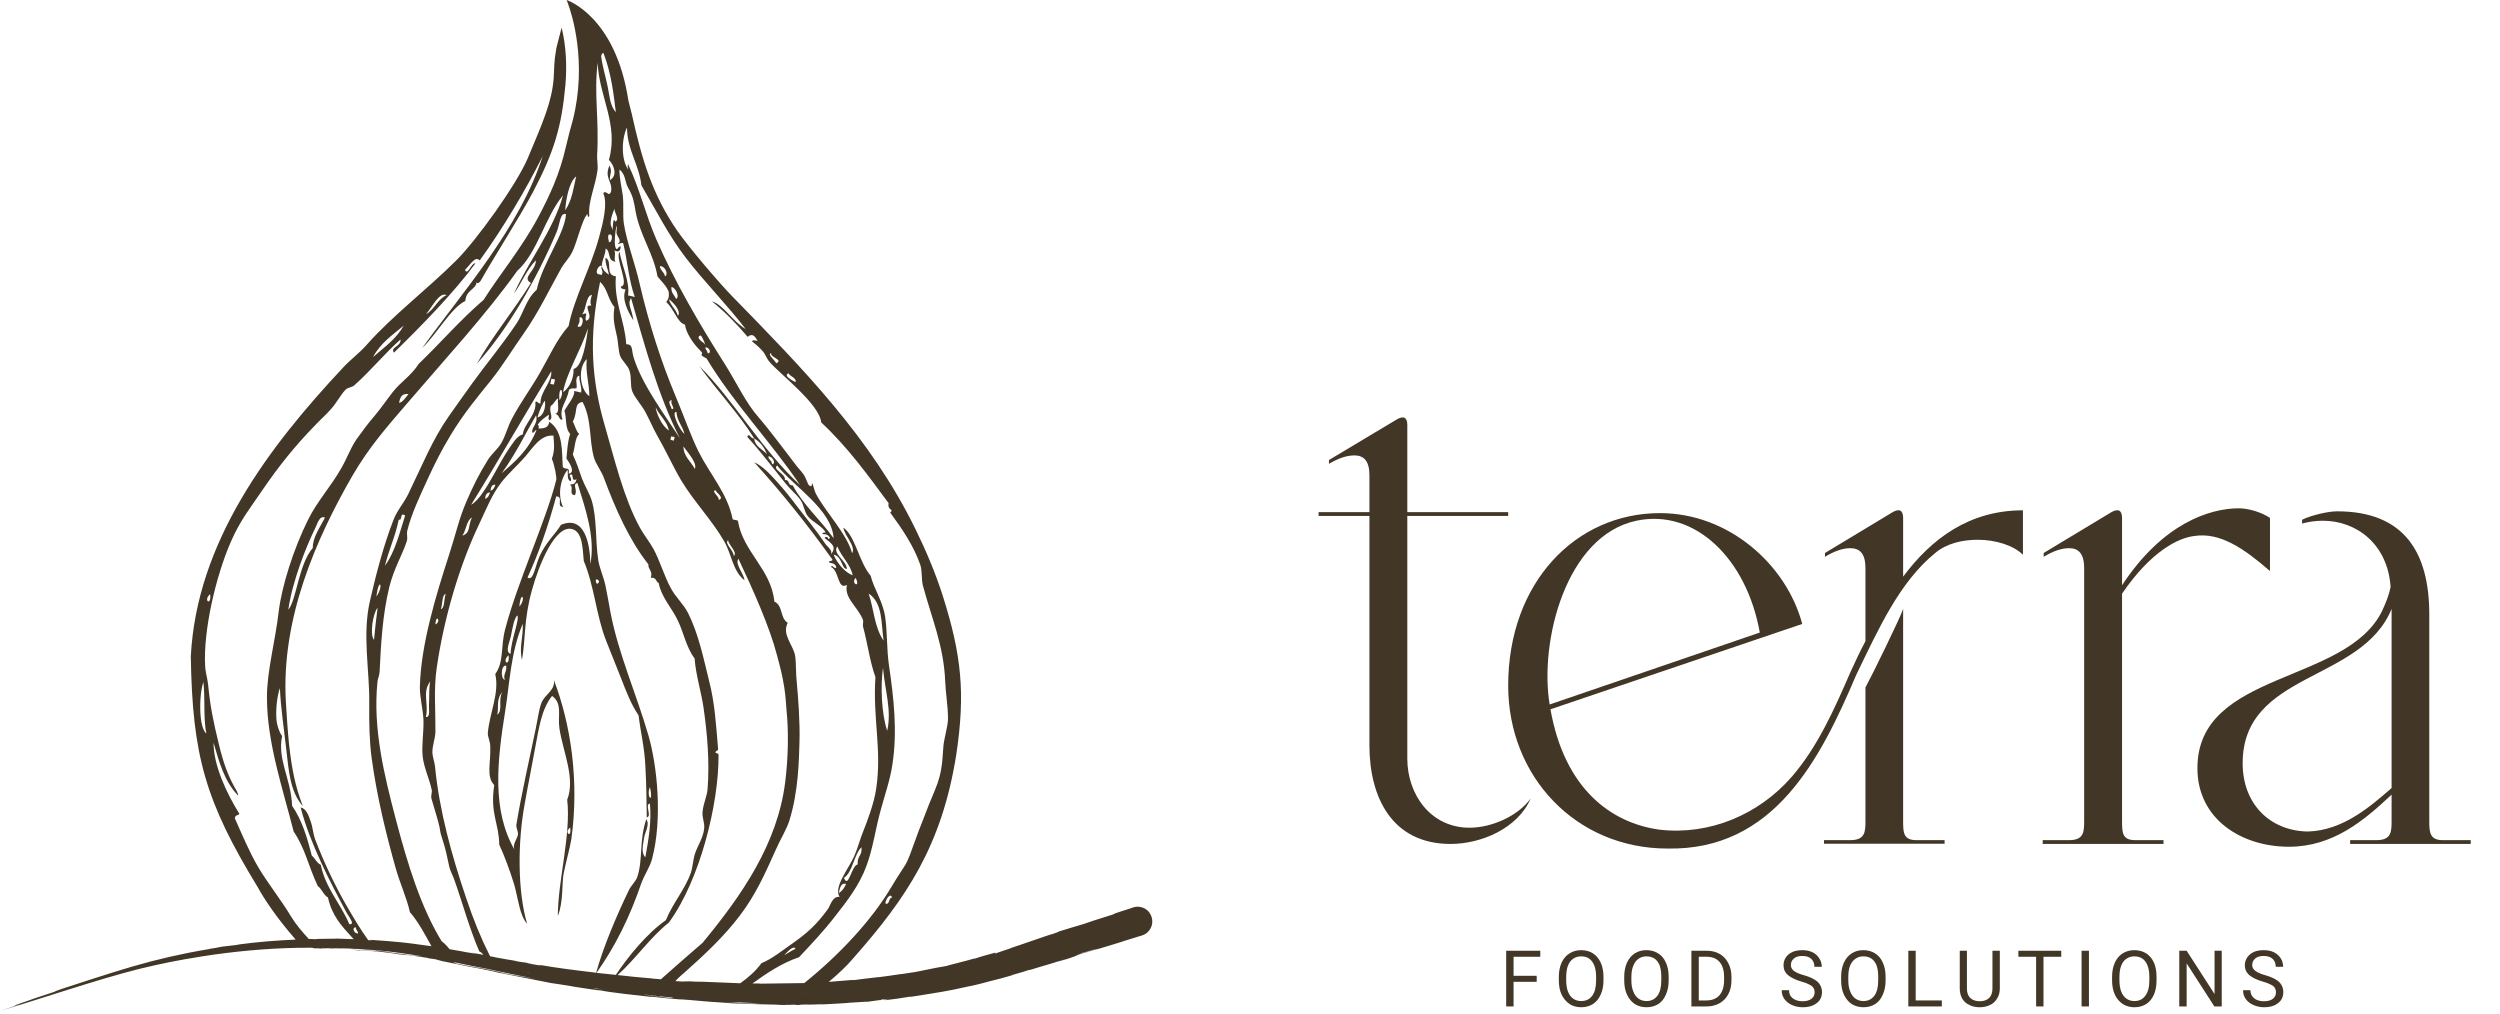 <svg xmlns="http://www.w3.org/2000/svg" width="143" height="58" viewBox="0 0 143 58" fill="none"><path d="M75.423 29.293H78.331V27.184C78.331 26.37 78.012 26.049 77.476 26.049C77.042 26.049 76.556 26.21 76.016 26.531V26.313L79.905 23.986C80.281 23.768 80.498 23.872 80.498 24.307V29.293H86.268V29.511H80.498V43.391C80.498 45.454 81.843 47.345 84.056 47.345C85.299 47.345 86.804 46.703 87.557 45.672C86.804 47.403 84.706 48.274 82.972 48.274C79.631 48.274 78.331 45.615 78.331 42.635V29.511H75.423V29.293Z" fill="#423727"></path><path fill-rule="evenodd" clip-rule="evenodd" d="M108.859 32.984C110.479 30.817 112.634 29.19 115.713 29.19V31.734C115.177 31.196 114.151 30.875 113.124 30.875C112.258 30.875 111.345 31.081 110.695 31.631C108.643 33.305 107.457 35.964 106.168 38.623C104.115 43.448 101.47 48.652 95.38 48.537C90.145 48.537 86.268 44.423 86.268 39.219C86.268 33.305 90.145 29.35 94.947 29.35C98.881 29.35 102.177 32.285 103.089 35.689L88.686 40.572C89.495 45.122 92.141 47.082 94.947 47.46C97.809 47.781 100.614 46.589 102.496 44.423C103.956 42.738 104.925 40.571 105.837 38.462C106.111 37.867 106.385 37.27 106.704 36.674V32.491C106.704 31.677 106.385 31.356 105.837 31.356C105.412 31.356 104.929 31.52 104.389 31.849V31.631L108.266 29.293C108.643 29.075 108.859 29.19 108.859 29.625V32.984ZM88.64 40.296L100.66 36.182C99.907 31.952 96.942 29.075 93.601 29.786C89.552 30.645 88.047 36.72 88.64 40.296ZM104.332 48.056H105.837C106.704 48.056 106.704 47.563 106.704 46.91V39.322C107.035 38.726 108.757 35.207 108.859 34.829V46.91C108.859 47.62 108.859 48.056 109.623 48.056H111.231V48.262H104.332V48.056Z" fill="#423727"></path><path fill-rule="evenodd" clip-rule="evenodd" d="M121.381 33.477C123.696 29.946 126.387 29.075 128.064 29.075C128.6 29.075 129.352 29.293 129.843 29.625V32.663C128.337 31.356 126.98 30.439 125.532 30.657C124.608 30.76 123.046 31.517 121.381 33.958V46.91C121.381 47.62 121.381 48.056 122.134 48.056H123.753V48.274H116.842V48.056H118.359C119.214 48.056 119.214 47.563 119.214 46.91V32.491C119.214 31.677 118.895 31.356 118.359 31.356C117.926 31.356 117.439 31.52 116.899 31.849V31.631L120.777 29.293C121.164 29.075 121.381 29.19 121.381 29.625V33.477ZM134.427 48.056H135.933C136.799 48.056 136.799 47.563 136.799 46.921V45.454C135.237 46.921 133.458 48.434 130.926 48.434C128.223 48.434 125.692 46.864 125.692 43.941C125.692 38.348 134.211 39.162 136.263 34.932C136.48 34.451 136.64 34.073 136.742 33.58C136.583 31.138 134.804 29.786 132.865 29.786C132.489 29.786 132.055 29.843 131.679 29.946V29.729C132.215 29.465 133.184 29.247 133.675 29.247C137.506 29.247 138.955 31.574 138.955 35.15V46.921C138.955 47.563 138.955 48.056 139.719 48.056H141.327V48.274H134.427V48.056ZM136.799 34.829C135.077 39.058 128.28 38.405 128.28 43.666C128.28 45.935 129.786 47.517 131.998 47.563C134.051 47.517 135.67 46.05 136.799 45.076V34.829Z" fill="#423727"></path><path d="M86.576 54.727V55.816H87.899V56.16H86.576V57.569H86.154V54.383H86.576H88.104V54.727H86.576Z" fill="#423727"></path><path fill-rule="evenodd" clip-rule="evenodd" d="M91.559 56.893C91.453 57.13 91.305 57.309 91.115 57.432C90.925 57.554 90.7 57.615 90.442 57.615C90.191 57.615 89.97 57.554 89.78 57.432C89.59 57.302 89.438 57.122 89.324 56.893C89.218 56.664 89.165 56.392 89.165 56.079V55.873C89.165 55.567 89.218 55.296 89.324 55.059C89.431 54.83 89.583 54.654 89.78 54.532C89.97 54.41 90.191 54.349 90.442 54.349C90.7 54.349 90.925 54.41 91.115 54.532C91.305 54.654 91.453 54.83 91.559 55.059C91.666 55.288 91.719 55.56 91.719 55.873V56.079C91.719 56.392 91.666 56.664 91.559 56.893ZM91.195 55.231C91.126 55.055 91.027 54.922 90.898 54.83C90.776 54.746 90.624 54.704 90.442 54.704C90.267 54.704 90.115 54.75 89.986 54.841C89.856 54.925 89.758 55.055 89.689 55.231C89.621 55.407 89.587 55.621 89.587 55.873V56.079C89.587 56.331 89.621 56.545 89.689 56.721C89.758 56.897 89.856 57.031 89.986 57.122C90.115 57.214 90.267 57.26 90.442 57.26C90.716 57.26 90.928 57.157 91.08 56.95C91.225 56.752 91.297 56.461 91.297 56.079V55.873C91.297 55.621 91.263 55.407 91.195 55.231Z" fill="#423727"></path><path fill-rule="evenodd" clip-rule="evenodd" d="M95.288 56.893C95.189 57.13 95.045 57.309 94.855 57.432C94.657 57.554 94.433 57.615 94.182 57.615C93.931 57.615 93.707 57.554 93.509 57.432C93.319 57.302 93.171 57.122 93.064 56.893C92.958 56.664 92.905 56.392 92.905 56.079V55.873C92.905 55.567 92.958 55.296 93.064 55.059C93.171 54.83 93.319 54.654 93.509 54.532C93.699 54.41 93.92 54.349 94.171 54.349C94.429 54.349 94.653 54.41 94.844 54.532C95.041 54.654 95.189 54.83 95.288 55.059C95.395 55.288 95.448 55.56 95.448 55.873V56.079C95.448 56.392 95.395 56.664 95.288 56.893ZM94.935 55.231C94.866 55.055 94.767 54.922 94.638 54.83C94.509 54.746 94.353 54.704 94.171 54.704C94.003 54.704 93.855 54.75 93.726 54.841C93.597 54.925 93.498 55.055 93.429 55.231C93.353 55.407 93.315 55.621 93.315 55.873V56.079C93.315 56.331 93.353 56.545 93.429 56.721C93.498 56.897 93.597 57.031 93.726 57.122C93.855 57.214 94.007 57.26 94.182 57.26C94.448 57.26 94.657 57.157 94.809 56.95C94.954 56.752 95.026 56.461 95.026 56.079V55.873C95.026 55.621 94.996 55.407 94.935 55.231Z" fill="#423727"></path><path fill-rule="evenodd" clip-rule="evenodd" d="M98.367 54.566C98.58 54.688 98.744 54.864 98.858 55.093C98.979 55.315 99.04 55.579 99.04 55.884V56.079C99.04 56.377 98.979 56.641 98.858 56.87C98.744 57.092 98.576 57.264 98.356 57.386C98.143 57.508 97.892 57.569 97.603 57.569H96.748V54.383H97.638C97.911 54.383 98.154 54.444 98.367 54.566ZM98.618 55.873C98.618 55.636 98.58 55.43 98.504 55.254C98.428 55.086 98.318 54.956 98.174 54.864C98.022 54.773 97.843 54.727 97.638 54.727H97.17V57.225H97.603C97.824 57.225 98.01 57.18 98.162 57.088C98.314 56.996 98.428 56.862 98.504 56.687C98.58 56.511 98.618 56.309 98.618 56.079V55.873Z" fill="#423727"></path><path d="M102.279 55.781C102.104 55.636 102.017 55.445 102.017 55.208C102.017 55.048 102.062 54.899 102.154 54.761C102.237 54.631 102.363 54.528 102.53 54.452C102.69 54.383 102.876 54.349 103.089 54.349C103.317 54.349 103.518 54.391 103.693 54.475C103.86 54.566 103.986 54.685 104.069 54.83C104.161 54.975 104.206 55.132 104.206 55.3H103.784C103.784 55.117 103.727 54.968 103.613 54.853C103.492 54.738 103.317 54.681 103.089 54.681C102.876 54.681 102.716 54.731 102.61 54.83C102.496 54.922 102.439 55.044 102.439 55.197C102.439 55.288 102.465 55.369 102.518 55.437C102.564 55.506 102.64 55.567 102.747 55.621C102.861 55.682 103.005 55.735 103.18 55.781C103.423 55.85 103.621 55.93 103.773 56.022C103.925 56.106 104.035 56.209 104.104 56.331C104.18 56.454 104.218 56.595 104.218 56.755C104.218 56.931 104.172 57.084 104.081 57.214C103.99 57.336 103.86 57.436 103.693 57.512C103.526 57.581 103.332 57.615 103.111 57.615C102.906 57.615 102.712 57.577 102.53 57.501C102.347 57.424 102.199 57.313 102.085 57.168C101.971 57.023 101.914 56.847 101.914 56.641H102.336C102.336 56.786 102.37 56.904 102.439 56.996C102.515 57.088 102.61 57.157 102.724 57.203C102.838 57.248 102.967 57.271 103.111 57.271C103.324 57.271 103.492 57.225 103.613 57.134C103.735 57.042 103.796 56.92 103.796 56.767C103.796 56.66 103.773 56.572 103.727 56.503C103.682 56.435 103.606 56.373 103.499 56.32C103.393 56.259 103.241 56.202 103.043 56.148C102.709 56.049 102.454 55.926 102.279 55.781Z" fill="#423727"></path><path fill-rule="evenodd" clip-rule="evenodd" d="M107.696 56.893C107.597 57.13 107.453 57.309 107.263 57.432C107.065 57.554 106.841 57.615 106.59 57.615C106.339 57.615 106.115 57.554 105.917 57.432C105.727 57.302 105.579 57.122 105.472 56.893C105.366 56.664 105.312 56.392 105.312 56.079V55.873C105.312 55.567 105.366 55.296 105.472 55.059C105.579 54.83 105.727 54.654 105.917 54.532C106.107 54.41 106.327 54.349 106.578 54.349C106.837 54.349 107.061 54.41 107.251 54.532C107.449 54.654 107.597 54.83 107.696 55.059C107.802 55.288 107.856 55.56 107.856 55.873V56.079C107.856 56.392 107.802 56.664 107.696 56.893ZM107.342 55.231C107.274 55.055 107.175 54.922 107.046 54.83C106.917 54.746 106.761 54.704 106.578 54.704C106.411 54.704 106.263 54.75 106.134 54.841C106.004 54.925 105.902 55.055 105.826 55.231C105.757 55.407 105.723 55.621 105.723 55.873V56.079C105.723 56.331 105.761 56.545 105.837 56.721C105.906 56.897 106.004 57.031 106.134 57.122C106.263 57.214 106.415 57.26 106.59 57.26C106.856 57.26 107.065 57.157 107.217 56.95C107.361 56.752 107.434 56.461 107.434 56.079V55.873C107.434 55.621 107.403 55.407 107.342 55.231Z" fill="#423727"></path><path d="M111.072 57.225V57.569H109.486H109.156V54.383H109.578V57.225H111.072Z" fill="#423727"></path><path d="M114.39 56.538C114.39 56.767 114.337 56.962 114.23 57.122C114.131 57.29 113.995 57.413 113.82 57.489C113.645 57.573 113.451 57.615 113.238 57.615C113.018 57.615 112.824 57.573 112.656 57.489C112.482 57.413 112.345 57.294 112.246 57.134C112.147 56.966 112.098 56.767 112.098 56.538V54.383H112.508V56.538C112.508 56.782 112.573 56.966 112.702 57.088C112.839 57.21 113.018 57.271 113.238 57.271C113.466 57.271 113.645 57.21 113.774 57.088C113.903 56.966 113.968 56.782 113.968 56.538V54.383H114.39V56.538Z" fill="#423727"></path><path d="M117.903 54.727H116.888V57.569H116.466V54.727H115.451V54.383H116.888H117.903V54.727Z" fill="#423727"></path><path d="M119.066 57.569V54.383H119.488V57.569H119.066Z" fill="#423727"></path><path fill-rule="evenodd" clip-rule="evenodd" d="M123.205 56.893C123.099 57.13 122.951 57.309 122.761 57.432C122.571 57.554 122.346 57.615 122.088 57.615C121.837 57.615 121.616 57.554 121.426 57.432C121.229 57.302 121.077 57.122 120.97 56.893C120.864 56.664 120.811 56.392 120.811 56.079V55.873C120.811 55.567 120.864 55.296 120.97 55.059C121.077 54.83 121.225 54.654 121.415 54.532C121.613 54.41 121.837 54.349 122.088 54.349C122.339 54.349 122.563 54.41 122.761 54.532C122.951 54.654 123.099 54.83 123.205 55.059C123.304 55.288 123.354 55.56 123.354 55.873V56.079C123.354 56.392 123.304 56.664 123.205 56.893ZM122.84 55.231C122.772 55.055 122.673 54.922 122.544 54.83C122.415 54.746 122.263 54.704 122.088 54.704C121.913 54.704 121.761 54.75 121.632 54.841C121.502 54.925 121.404 55.055 121.335 55.231C121.267 55.407 121.232 55.621 121.232 55.873V56.079C121.232 56.331 121.267 56.545 121.335 56.721C121.404 56.897 121.502 57.031 121.632 57.122C121.761 57.214 121.913 57.26 122.088 57.26C122.361 57.26 122.571 57.157 122.715 56.95C122.867 56.752 122.943 56.461 122.943 56.079V55.873C122.943 55.621 122.909 55.407 122.84 55.231Z" fill="#423727"></path><path d="M126.661 57.569L125.076 55.105V57.569H124.654V54.383H125.076L126.672 56.859V54.383H127.083V57.569H126.661Z" fill="#423727"></path><path d="M128.668 55.781C128.493 55.636 128.405 55.445 128.405 55.208C128.405 55.048 128.451 54.899 128.542 54.761C128.633 54.631 128.759 54.528 128.919 54.452C129.078 54.383 129.264 54.349 129.477 54.349C129.713 54.349 129.914 54.391 130.082 54.475C130.249 54.566 130.378 54.685 130.469 54.83C130.553 54.975 130.595 55.132 130.595 55.3H130.173C130.173 55.117 130.116 54.968 130.002 54.853C129.88 54.738 129.705 54.681 129.477 54.681C129.264 54.681 129.105 54.731 128.998 54.83C128.884 54.922 128.827 55.044 128.827 55.197C128.827 55.288 128.854 55.369 128.907 55.437C128.96 55.506 129.04 55.567 129.147 55.621C129.253 55.682 129.394 55.735 129.569 55.781C129.812 55.85 130.01 55.93 130.162 56.022C130.314 56.106 130.424 56.209 130.492 56.331C130.568 56.454 130.606 56.595 130.606 56.755C130.606 56.931 130.561 57.084 130.469 57.214C130.378 57.336 130.249 57.436 130.082 57.512C129.914 57.581 129.721 57.615 129.5 57.615C129.302 57.615 129.112 57.577 128.93 57.501C128.74 57.424 128.588 57.313 128.474 57.168C128.36 57.023 128.303 56.847 128.303 56.641H128.725C128.725 56.786 128.763 56.904 128.839 56.996C128.907 57.088 128.998 57.157 129.112 57.203C129.226 57.248 129.356 57.271 129.5 57.271C129.721 57.271 129.888 57.225 130.002 57.134C130.124 57.042 130.184 56.92 130.184 56.767C130.184 56.66 130.162 56.572 130.116 56.503C130.078 56.435 130.002 56.373 129.888 56.32C129.781 56.259 129.629 56.202 129.432 56.148C129.097 56.049 128.843 55.926 128.668 55.781Z" fill="#423727"></path><path fill-rule="evenodd" clip-rule="evenodd" d="M65.881 52.484C65.835 52.312 65.721 52.094 65.459 51.956C65.174 51.819 64.946 51.865 64.832 51.899C64.706 51.945 64.638 51.968 64.569 51.991C64.444 52.025 64.318 52.071 63.714 52.266L63.782 52.254C63.691 52.323 62.711 52.587 62.026 52.839L62.277 52.759C61.912 52.885 61.182 53.08 60.795 53.217C60.715 53.24 60.92 53.171 61.045 53.126C60.019 53.458 60.92 53.183 60.179 53.435C60.042 53.481 60.338 53.366 59.837 53.538C59.574 53.618 58.411 54.042 57.715 54.26C57.864 54.214 58.023 54.169 57.681 54.283C57.476 54.352 57.191 54.444 56.906 54.547L56.94 54.489C56.518 54.604 56.085 54.719 55.8 54.822C55.731 54.833 55.708 54.833 55.708 54.833C55.298 54.959 54.363 55.177 54.123 55.257C53.929 55.28 53.279 55.406 52.686 55.532C52.39 55.601 52.093 55.636 51.877 55.67C51.671 55.704 51.535 55.727 51.535 55.716C51.101 55.785 50.668 55.842 50.234 55.899L50.269 55.888C49.47 55.98 49.185 56.014 48.855 56.06C48.672 56.071 48.809 56.06 48.82 56.048C48.102 56.106 47.771 56.129 47.406 56.163C47.954 55.704 48.433 55.257 48.809 54.81C51.865 51.349 53.861 48.38 54.694 43.2C55.23 39.646 55.001 37.469 53.918 34.053C53.519 32.804 52.971 31.497 52.367 30.271C49.801 25.021 45.912 21.078 41.921 16.986C41.18 16.241 39.378 14.121 38.751 13.216C37.325 11.152 36.721 9.158 36.139 6.522L35.945 5.754C35.204 0.894 32.41 0 32.41 0L32.467 0.149C32.718 0.802 33.596 3.565 32.764 6.877C32.65 7.267 32.524 7.737 32.376 8.367C32.022 9.949 31.441 11.187 30.791 12.413C29.844 14.19 28.567 15.714 27.666 17.147C26.286 18.339 25.18 19.634 23.96 20.803C23.492 21.525 22.922 21.835 22.454 22.442C22.101 22.889 21.816 23.325 21.428 23.783C21.063 24.207 20.721 24.666 20.402 25.113C20.037 25.64 19.866 26.19 19.512 26.798C18.942 27.806 18.144 28.677 17.631 29.709C16.787 31.405 16.125 33.503 15.943 34.97C15.749 36.678 15.258 38.408 15.27 39.922C15.27 42.455 16.171 45.102 16.798 47.566C17.459 48.529 17.631 49.526 18.178 50.684C18.429 50.867 18.486 51.177 18.759 51.337C18.988 52.38 19.524 52.954 20.231 53.721C19.889 53.71 19.512 53.699 19.273 53.687C19.307 53.699 17.539 53.699 18.178 53.721C17.665 53.733 18.144 53.71 17.756 53.71C17.733 53.71 17.699 53.71 17.665 53.71C17.277 53.297 16.924 52.873 16.65 52.426C16.057 51.441 15.327 50.535 14.78 49.618C14.255 48.724 13.844 47.727 13.434 46.81C13.445 46.615 13.605 46.65 13.696 46.558C12.978 45.4 12.214 43.807 12.214 42.477C12.533 43.578 12.829 44.69 13.616 45.503C13.639 45.4 13.571 45.366 13.559 45.274C13.046 44.426 12.773 43.624 12.51 42.535C12.202 41.263 12.031 40.449 11.906 39.176C11.871 38.821 11.746 38.443 11.735 38.088C11.621 36.082 12.339 32.976 13.194 31.016C13.73 29.766 14.358 28.998 14.985 28.07C15.92 26.695 16.878 25.503 17.984 24.368C18.292 24.035 18.623 23.749 18.908 23.428C19.25 23.061 19.478 22.58 19.786 22.27C19.877 22.179 20.151 22.144 20.253 22.052C21.257 21.159 21.998 20.219 22.911 19.416C22.945 19.84 22.295 19.852 22.534 20.173C24.131 18.614 25.967 16.734 27.198 15.061C26.948 15.026 26.765 15.794 26.594 15.439C26.913 15.13 27.187 14.614 27.438 14.9C28.749 13.089 30.072 10.877 31.042 8.929C29.73 13.032 26.469 16.688 24.154 19.898C24.997 19.107 25.796 17.605 26.617 17.216C26.663 16.562 27.233 16.574 27.267 16.115C27.267 16.276 27.427 16.173 27.495 16.058C28.316 14.602 29.719 12.436 30.483 10.992C31.715 8.654 32.125 7.221 32.342 4.86C32.433 3.782 32.387 2.636 32.125 1.582L31.886 2.499C31.863 2.598 31.84 2.694 31.817 2.785C31.669 3.668 31.715 3.828 31.669 4.482C31.566 5.834 31.053 6.992 30.186 9.055C29.536 10.579 27.233 13.777 26.081 14.912C24.484 16.505 22.432 18.075 20.983 19.714C20.573 20.184 20.082 20.54 19.66 20.987C15.361 25.571 11.256 30.993 10.914 37.537C11.005 43.234 11.746 45.836 14.745 50.753C15.088 51.383 15.817 52.495 16.912 53.744C15.897 53.79 14.757 53.87 13.594 54.031C13.571 54.031 13.822 54.008 13.502 54.054L12.715 54.146C12.43 54.191 12.453 54.214 11.917 54.283C11.997 54.272 12.111 54.26 11.917 54.295C10.457 54.535 8.998 54.868 7.549 55.292C6.101 55.716 4.676 56.197 3.25 56.656C3.638 56.53 3.387 56.621 3.09 56.724C3.284 56.656 3.09 56.736 3.136 56.724L1.95 57.114C1.733 57.206 0.684 57.55 0.559 57.607L0.935 57.469C0.661 57.573 0.901 57.515 1.163 57.435C0.764 57.573 0.365 57.71 0 57.825C2.361 57.126 5.565 56.025 7.937 55.429C9.1 55.143 10.286 54.902 11.484 54.719C11.495 54.707 11.495 54.707 11.495 54.719C11.526 54.711 11.541 54.707 11.541 54.707C13.366 54.421 15.213 54.249 17.06 54.214H17.083C17.254 54.214 17.402 54.214 17.425 54.214C17.593 54.207 17.76 54.207 17.927 54.214C17.756 54.226 18.018 54.249 18.36 54.272C18.372 54.272 18.372 54.26 18.874 54.26C18.691 54.249 17.767 54.237 18.189 54.226C18.851 54.226 18.725 54.237 19.045 54.26C18.839 54.237 19.444 54.249 19.672 54.249C19.854 54.249 20.037 54.26 20.219 54.272C20.413 54.272 20.607 54.295 20.812 54.306L20.858 54.318H20.926C21.2 54.329 21.462 54.34 21.725 54.375C21.763 54.375 21.804 54.379 21.85 54.386C22.466 54.444 23.082 54.535 23.698 54.627C23.705 54.627 23.716 54.631 23.732 54.639L23.857 54.65C23.956 54.673 24.055 54.692 24.154 54.707C24.256 54.73 23.447 54.604 23.869 54.684C23.367 54.616 22.819 54.547 22.135 54.455L22.01 54.421C22.021 54.432 22.375 54.478 22.591 54.501C22.261 54.455 21.576 54.363 21.268 54.363L21.759 54.421C21.268 54.375 20.653 54.352 20.037 54.318C20.379 54.352 20.139 54.329 20.607 54.375C20.276 54.318 21.747 54.444 21.69 54.432C22.078 54.489 22.409 54.512 22.933 54.604C22.922 54.593 22.728 54.558 23.241 54.639C23.276 54.639 23.321 54.639 23.355 54.65C23.378 54.65 23.378 54.65 23.39 54.65H23.367C23.39 54.65 23.39 54.65 23.355 54.65C23.241 54.627 23.15 54.615 23.093 54.604C23.355 54.615 24.165 54.753 24.439 54.788C24.747 54.845 24.313 54.776 24.473 54.81L24.895 54.868C24.929 54.891 25.693 55.04 24.975 54.914L25.613 55.04C26.012 55.12 26.503 55.223 26.834 55.292C27.13 55.349 27.598 55.429 27.335 55.383L28.339 55.59L28.35 55.601C29.342 55.808 30.392 56.002 31.532 56.232C31.874 56.278 32.216 56.335 32.775 56.426L32.889 56.449C33.322 56.507 34.189 56.656 34.372 56.656C34.839 56.759 36.481 56.942 37.245 57.023L37.28 57.011C37.804 57.068 38.306 57.126 38.967 57.172L38.922 57.16C39.492 57.194 40.382 57.298 41.271 57.343C41.248 57.343 41.18 57.343 41.1 57.332C42.092 57.424 43.164 57.435 44.054 57.458C44.293 57.458 44.475 57.469 44.647 57.481C44.624 57.473 44.601 57.469 44.578 57.469C44.612 57.481 44.647 57.481 44.681 57.481C44.787 57.481 44.901 57.485 45.023 57.492C44.909 57.481 44.818 57.481 44.738 57.481C44.92 57.481 45.205 57.481 45.479 57.469L45.605 57.492C45.627 57.492 45.639 57.481 45.661 57.481C45.935 57.492 45.89 57.481 45.741 57.469C45.878 57.469 46.004 57.458 46.106 57.458C46.323 57.481 46.836 57.435 47.133 57.447C47.315 57.435 48.376 57.389 48.627 57.355C48.934 57.332 49.242 57.321 49.516 57.298H49.642L50.314 57.206C50.725 57.183 50.896 57.172 50.497 57.229C51.466 57.103 51.284 57.137 52.116 57L52.071 57.023C52.367 56.977 52.8 56.908 53.017 56.873C53.348 56.816 54.18 56.702 55.115 56.484C55.583 56.392 56.085 56.278 56.564 56.14C57.043 56.025 57.522 55.899 57.932 55.773C57.602 55.842 58.696 55.555 58.753 55.51C58.856 55.487 59.084 55.429 58.822 55.51C59.654 55.246 60.088 55.143 60.658 54.948C60.76 54.925 60.487 55.005 60.566 54.994C60.635 54.971 60.829 54.902 60.92 54.879C61.011 54.856 60.806 54.925 60.669 54.971C61.524 54.707 61.604 54.65 61.661 54.616C62.095 54.489 62.311 54.421 62.631 54.318C62.779 54.272 63.03 54.203 62.505 54.375C62.653 54.329 63.11 54.191 63.532 54.065C63.953 53.939 64.353 53.813 64.364 53.802C64.455 53.779 64.775 53.676 64.854 53.653C65.185 53.538 65.39 53.515 65.55 53.401C65.675 53.309 65.812 53.171 65.881 52.931C65.915 52.805 65.926 52.656 65.881 52.484ZM23.013 53.905C22.432 53.848 21.861 53.802 21.154 53.756C21.303 53.779 21.405 53.79 21.063 53.779C20.618 53.16 20.253 52.541 19.877 51.899C19.159 50.661 18.52 49.309 18.041 48.048C17.904 47.704 17.893 47.291 17.756 46.948C17.676 46.707 17.517 46.225 17.197 46.191C17.733 48.254 18.885 50.455 19.82 52.197C19.923 52.403 20.356 52.908 19.98 52.862C19.489 51.693 18.611 50.787 18.349 49.469C18.098 49.343 18.03 49.102 17.836 48.942C17.573 47.922 17.277 46.913 16.707 46.088C16.65 44.541 15.851 43.452 16.137 42.099C15.988 41.927 15.84 41.48 15.817 41.194C15.76 40.598 15.851 39.795 16.011 39.36C16.057 40.506 16.251 41.733 16.376 42.879C16.513 44.059 16.593 45.297 17.323 46.111C16.878 44.953 16.695 43.99 16.536 42.604C16.456 41.813 16.399 40.942 16.353 40.162C16.068 35.348 18.11 30.775 20.139 27.245C21.109 25.571 22.112 24.448 23.23 23.141C25.385 20.62 27.78 18.029 29.593 15.485C30.734 14.476 31.19 12.379 32.205 11.175C31.68 13.124 30.107 15.141 29.399 16.803C29.833 16.184 30.152 15.382 30.654 14.889C30.654 15.508 29.81 15.875 30.369 16.184C29.399 17.754 28.134 19.279 27.278 20.803C29.057 18.832 30.677 16.001 31.84 13.273C32.011 12.883 32.034 12.115 32.376 12.253C32.296 13.399 31.019 15.072 30.7 16.574C30.095 17.101 29.947 17.903 29.548 18.499C28.772 19.669 27.78 20.86 27.027 21.904C26.583 22.534 26.115 23.164 25.682 23.795C24.747 25.113 24.142 26.637 23.344 28.276C23.082 28.803 22.705 29.205 22.5 29.755C21.884 31.348 21.462 33.067 21.166 34.351C20.71 36.311 21.143 38.294 21.12 40.185C21.109 41.411 21.132 42.409 21.257 43.349C21.553 45.549 22.09 47.739 22.648 49.71C22.899 50.581 23.264 51.36 23.447 52.174C23.914 52.713 24.291 53.412 24.678 54.123C23.914 54.008 23.196 53.928 23.013 53.905ZM25.26 53.836C24.074 51.899 23.31 49.412 22.648 46.89C21.976 44.334 21.325 41.687 21.588 39.039C21.599 38.833 21.702 38.638 21.713 38.443C21.793 36.838 21.873 35.199 22.272 33.56C22.546 32.483 23.025 31.715 23.264 30.97C23.344 30.741 23.241 30.592 23.298 30.351C23.515 29.434 24.04 28.322 24.473 27.382C24.838 26.58 25.271 25.72 25.739 24.952C26.537 23.611 27.369 22.648 28.111 21.72C28.749 20.918 29.32 19.978 29.935 19.107C30.814 17.858 31.384 16.631 32.114 15.324C32.273 15.049 32.558 14.763 32.729 14.419C33.014 13.857 33.311 12.459 33.63 12.218C33.562 12.264 33.653 12.528 33.71 12.344C33.619 11.553 34.064 10.637 34.178 9.731C34.212 9.49 34.144 9.147 34.155 8.894C34.28 6.831 33.961 5.341 34.189 3.588C34.246 5.49 35.409 7.118 34.828 9.147C35.113 9.422 35.352 10.04 34.885 10.304C34.885 9.869 35.033 9.834 34.862 9.467C34.543 10.19 35.056 10.373 34.953 10.946C34.828 11.336 34.657 10.809 34.508 11.061C34.771 11.622 34.497 12.745 34.258 13.605C33.79 15.313 32.832 17.067 32.524 18.648C31.84 19.416 31.429 20.379 30.893 21.308C30.392 22.19 29.753 23.05 29.274 23.967C29.023 24.437 28.921 24.941 28.647 25.388C28.464 25.686 28.111 25.984 27.928 26.27C27.381 27.142 27.039 27.852 26.674 28.7C26.252 29.675 26.081 30.523 25.693 31.715C24.929 34.076 24.074 36.884 24.017 39.268C24.005 39.899 24.199 40.552 24.222 41.194C24.245 41.882 24.108 42.638 24.176 43.268C24.245 43.899 24.553 44.529 24.69 45.16C24.735 45.32 24.633 45.503 24.678 45.675C24.804 46.134 25.089 47.016 25.146 47.337C25.203 47.727 25.226 47.739 25.305 48.002C25.499 48.598 25.568 48.976 25.693 49.549C25.739 49.779 25.864 49.996 25.956 50.237C26.48 51.704 26.834 53.068 27.415 54.421C27.529 54.467 27.586 54.535 27.643 54.616L26.913 54.478L27.278 54.57C26.868 54.501 26.412 54.409 26.834 54.501C26.64 54.455 26.218 54.375 25.716 54.295C25.579 54.123 25.431 53.962 25.26 53.836ZM12.02 33.984C11.586 34.362 12.111 34.695 12.02 33.984V33.984ZM11.484 41.056C11.415 40.391 11.461 39.532 11.632 39.005C11.746 39.956 11.621 41.056 11.803 41.962C11.609 41.79 11.518 41.377 11.484 41.056ZM18.36 54.214C18.543 54.214 18.721 54.214 18.896 54.214C18.748 54.214 18.554 54.214 18.36 54.214ZM19.216 54.146C19.261 54.146 19.273 54.146 19.273 54.146C19.258 54.146 19.238 54.146 19.216 54.146ZM46.004 56.232C45.433 56.243 44.327 56.255 43.404 56.266C43.415 56.266 43.438 56.255 43.529 56.255C43.369 56.255 43.206 56.255 43.039 56.255C43.871 55.659 44.715 55.086 45.707 54.753C46.403 54.008 47.133 53.24 47.783 52.392C48.444 51.555 49.151 50.638 49.55 49.561C49.938 48.529 50.075 47.429 50.36 46.397C50.588 45.538 50.919 44.609 51.044 43.738C51.341 41.836 51.124 39.922 50.85 38.065C50.714 37.125 50.759 36.185 50.634 35.302C50.497 34.374 49.995 33.709 49.801 32.93C49.14 32.162 48.923 30.649 48.239 30.179C48.319 30.672 48.969 31.245 48.741 31.646C48.433 30.523 47.247 29.319 46.688 28.276C46.551 28.024 46.551 27.772 46.426 27.589C46.471 27.646 46.448 27.921 46.277 27.761C46.197 27.692 46.106 27.348 45.992 27.176C45.855 26.981 45.707 26.821 45.582 26.672C44.852 25.732 44.088 24.677 43.404 23.886C42.662 23.05 42.16 21.938 41.476 20.849C40.005 18.534 38.625 16.173 37.553 13.72C36.915 12.253 36.595 10.797 35.922 9.387C35.888 9.525 35.911 9.616 35.945 9.708C35.546 9.204 35.523 8 35.865 7.29C35.865 8.573 36.561 9.41 36.687 10.602C37.542 12.046 38.203 13.399 39.207 14.717C40.256 16.092 41.67 17.525 42.651 18.82C41.921 18.408 41.374 17.422 40.724 17.239C41.488 17.858 42.149 18.545 42.765 19.267C43.05 19.038 43.175 19.233 43.335 19.497C43.21 19.485 43.061 19.416 43.016 19.531C43.255 19.714 43.415 19.852 43.62 20.081C43.803 20.287 43.825 20.471 44.008 20.689C44.59 21.388 46.87 23.096 46.973 24.162C48.478 25.56 49.642 27.176 50.828 28.781C50.748 29.228 51.17 29.09 50.919 29.319C51.603 30.248 52.287 31.268 52.641 32.311C52.755 32.655 52.698 33.125 52.789 33.491C53.302 35.394 53.986 36.941 54.066 38.993C54.089 39.635 54.226 40.403 54.226 41.114C54.215 41.618 53.975 42.271 53.952 42.821C53.85 44.758 53.553 44.861 52.892 46.65C52.743 47.062 52.561 47.463 52.413 47.899C51.706 49.87 51.991 49.045 50.942 50.81C49.847 52.633 48.068 54.57 46.004 56.232ZM39.811 56.151L38.933 56.106C40.074 56.186 38.751 56.117 39.23 56.151C39.036 56.151 38.796 56.129 38.625 56.117C38.633 56.109 38.637 56.106 38.637 56.106H38.705C38.739 56.106 38.717 56.106 38.648 56.094C38.819 55.922 39.002 55.75 39.196 55.59C40.29 54.616 41.385 53.596 42.286 52.415C43.198 51.223 43.711 50.088 44.373 48.61C44.624 48.025 44.989 47.463 45.16 46.913C45.684 45.194 45.696 43.463 45.73 42.443C45.764 41.32 45.661 39.933 45.57 38.97C45.513 38.454 45.547 37.893 45.479 37.492C45.354 36.861 44.715 36.3 45.057 35.623C44.601 35.348 44.806 34.649 44.293 34.408C44.111 32.54 42.491 31.577 42.206 29.778C42.107 29.755 42.008 29.732 41.91 29.709C41.624 28.242 40.621 27.153 39.959 25.835C39.492 24.884 39.116 23.783 38.671 22.729C37.781 20.608 37.12 18.499 36.584 16.218C36.322 15.049 35.854 13.869 35.683 12.78C35.615 12.299 35.683 11.737 35.626 11.198C35.558 10.705 35.432 10.213 35.432 9.697C35.809 9.995 35.729 10.407 35.934 10.751C36.219 11.255 36.253 11.496 36.356 12.092C36.607 13.479 37.382 14.488 37.61 15.817C37.838 16.092 38.112 16.345 38.249 16.688C38.272 16.998 38.272 17.009 38.112 17.284C38.545 17.651 38.751 18.476 39.184 18.568C39.218 19.015 39.674 19.68 40.005 20.001C40.279 20.276 40.096 20.15 40.142 20.345C40.142 20.356 40.393 20.482 40.416 20.505C41.944 23.05 44.168 25.365 45.764 27.749C43.563 25.72 41.944 22.855 40.005 20.941C41.009 22.351 42.229 23.611 43.141 25.078C43.518 25.296 43.723 25.617 43.871 25.973C43.597 25.697 43.164 25.514 43.141 25.078C42.936 25.136 42.867 24.712 42.742 24.987C43.472 25.778 44.282 26.855 44.955 27.68C45.205 27.99 45.57 28.288 45.787 28.597C45.981 28.872 46.004 29.262 46.197 29.514C46.46 29.869 47.053 30.087 47.235 30.477C47.201 30.42 46.916 30.5 47.11 30.557C47.338 30.511 47.623 30.832 47.361 30.821C47.383 30.718 47.224 30.66 47.167 30.775C47.634 31.13 47.897 31.314 47.463 31.784C47.726 31.52 47.327 31.291 47.201 31.096C46.688 30.328 46.152 29.698 45.593 28.964C45.24 28.494 44.852 28.001 44.453 27.566C44.054 27.119 43.609 26.649 43.141 26.442C44.726 28.185 46.186 30.018 47.543 31.91C47.806 32.173 47.224 32.036 47.475 32.196C47.703 32.219 47.84 32.311 47.828 32.494C47.646 32.494 47.612 32.288 47.532 32.425C48.022 32.666 47.897 33.767 48.444 33.457C48.273 34.214 49.048 34.684 49.356 35.44C49.402 35.555 49.334 35.761 49.368 35.853C49.619 36.758 49.756 37.858 50.075 38.73C49.915 41.114 50.451 42.844 50.12 45.102C49.995 45.973 49.584 47.028 49.379 47.544C49.231 47.888 49.06 48.529 48.855 48.988C48.501 49.756 47.68 50.73 48.022 51.303C47.612 51.257 47.509 51.773 47.361 51.991C46.711 52.885 46.175 53.378 45.251 54.02C44.692 54.409 44.179 54.833 43.552 55.097C43.21 55.567 42.788 55.922 42.343 56.243C41.26 56.209 40.176 56.14 39.811 56.151ZM38.26 52.77C40.039 50.34 41.123 45.962 41.1 43.188C41.1 43.051 40.952 43.119 40.929 43.039C40.906 42.959 41.077 42.936 41.077 42.867C40.952 41.377 40.883 40.219 40.575 39.005C40.245 37.675 39.959 36.265 39.367 35.085C39.116 34.569 38.625 34.145 38.352 33.606C37.987 32.93 37.759 32.105 37.382 31.405C37.131 30.958 36.835 30.603 36.607 30.19C35.66 28.46 35.136 26.202 34.588 24.322C33.847 21.777 33.653 19.302 34.326 16.127C34.759 16.505 34.771 17.147 35.147 17.559C35.033 18.305 35.17 18.671 35.295 19.267C35.364 19.6 35.375 20.07 35.466 20.345C35.569 20.631 35.911 20.895 36.002 21.193C36.139 21.583 36.037 22.041 36.162 22.373C36.299 22.74 36.709 23.176 36.926 23.588C37.166 24.035 37.348 24.482 37.576 24.884C38.078 25.755 38.5 26.695 38.967 27.485C39.709 28.712 40.746 29.778 41.419 30.958C41.864 31.726 41.898 32.632 42.582 33.193C42.548 32.792 42.012 32.254 42.24 31.967C43.061 33.698 44.031 35.876 44.441 37.469C44.635 38.191 44.749 38.615 44.863 39.337C44.943 39.887 44.955 40.185 44.989 40.621C45.114 41.836 45.091 43.337 44.909 44.77C44.464 48.254 42.457 51.188 40.188 53.928C39.389 54.616 38.591 55.315 37.804 56.014C37.531 55.991 37.302 55.98 37.314 55.968C36.645 55.915 35.983 55.85 35.33 55.773C36.356 54.856 37.188 53.618 38.26 52.77ZM35.649 13.915C35.888 14.923 35.968 16.035 36.31 16.986C36.181 16.956 36.052 16.925 35.922 16.895C36.048 16.184 35.58 15.198 35.432 14.396C35.181 14.82 36.037 16.333 35.512 16.39C35.501 16.517 35.649 16.539 35.786 16.562C35.535 17.113 35.934 17.846 36.23 18.327C36.139 17.617 35.865 17.433 36.094 17.044C36.892 19.806 37.633 22.603 38.888 25.067C38.032 23.737 36.766 22.064 36.265 20.517C36.094 20.012 36.242 19.691 35.82 19.691C35.74 18.327 35.113 17.296 35.227 15.806C34.577 15.737 35.067 14.946 34.634 14.74C34.611 15.118 34.782 15.382 34.828 15.714C34.087 15.198 34.6 14.923 34.645 14.213C34.953 14.385 34.714 14.912 35.204 14.969C35.09 14.809 35.25 14.488 35.136 14.327C35.379 14.442 35.501 14.366 35.501 14.098C35.375 14.064 35.375 14.247 35.261 14.247C34.999 14.018 35.375 12.127 35.261 13.307C35.284 13.548 35.615 13.766 35.33 13.949C35.455 13.972 35.489 13.857 35.649 13.915ZM38.42 23.405C38.42 23.279 38.112 22.935 38.431 22.889C38.295 23.096 38.682 23.394 38.42 23.405ZM34.121 55.647C35.204 54.111 36.014 52.472 36.675 50.547C36.858 50.031 37.177 49.607 37.302 49.114C37.907 46.81 37.587 43.796 37.097 42.088C36.401 39.681 35.386 37.446 34.919 35.027C34.828 34.523 34.736 33.996 34.634 33.503C34.531 33.022 34.303 32.517 34.223 32.059C34.041 30.855 34.155 29.686 33.847 28.632C33.71 28.196 33.448 27.795 33.288 27.371C33.129 26.912 32.98 26.454 32.764 25.995C32.889 25.617 32.889 25.021 33.129 24.826C32.935 24.643 32.901 24.345 32.764 24.116C33.072 23.554 32.798 23.073 33.322 22.992C33.858 23.99 33.687 25.136 33.972 26.167C34.075 26.534 34.383 26.912 34.543 27.336C35.204 29.113 36.002 30.913 37.086 32.276C37.063 32.575 37.359 32.666 37.223 33.044C37.565 33.022 37.496 33.262 37.679 33.354C37.827 34.156 38.431 34.775 38.762 35.474C39.116 36.196 39.241 37.01 39.731 37.663C39.8 38.615 40.108 39.555 40.245 40.495C40.45 41.939 40.598 43.566 40.473 45.137C40.438 45.561 40.233 45.95 40.188 46.42C40.142 46.741 40.313 47.039 40.279 47.383C40.233 47.899 39.903 48.38 39.754 48.827C39.64 49.183 39.629 49.584 39.515 49.928C39.161 50.913 38.488 51.647 38.089 52.633C37.017 53.378 35.934 54.707 35.227 55.762C34.854 55.724 34.486 55.685 34.121 55.647ZM39.743 26.821C39.526 26.397 39.093 26.11 39.093 25.537C39.344 25.892 39.903 26.5 39.743 26.821ZM38.591 24.998C38.576 25.067 38.561 25.136 38.545 25.204C38.477 25.189 38.412 25.174 38.352 25.159C38.359 25.09 38.371 25.025 38.386 24.964C38.454 24.979 38.523 24.991 38.591 24.998ZM38.26 24.62C37.827 24.356 37.519 23.554 37.508 23.302C37.713 23.772 38.158 24.081 38.26 24.62ZM34.417 15.726C34.349 15.71 34.28 15.695 34.212 15.68C34.007 15.6 34.246 15.118 34.429 15.21C34.326 15.439 34.554 15.462 34.417 15.726ZM34.816 13.422C35.124 13.319 34.999 13.915 34.828 13.846C34.828 13.697 34.736 13.617 34.816 13.422ZM35.193 12.677C35.01 12.253 35.079 13.525 35.01 13.043C34.794 12.734 35.067 12.172 35.147 11.932C35.124 12.149 35.478 12.562 35.193 12.677ZM34.52 3.037C34.965 4.206 35.09 5.307 35.227 6.419C34.862 6.017 34.862 5.376 34.736 4.848C34.623 4.321 34.451 3.748 34.383 3.209C34.417 3.141 34.429 3.014 34.52 3.037ZM32.958 10.086C32.786 10.82 32.741 11.393 32.33 12.035C32.364 11.462 32.535 10.43 32.958 10.086ZM23.367 22.545C23.196 22.729 23.07 22.981 22.831 23.05C22.876 22.672 23.047 22.488 23.367 22.545ZM18.03 30.213C18.155 29.973 18.269 29.468 18.588 29.606C18.315 30.156 17.881 30.729 17.893 31.337C17.072 32.299 16.969 34.305 16.49 34.878C16.73 33.216 17.517 31.256 18.03 30.213ZM20.356 53.045C20.345 53.194 20.482 53.252 20.482 53.389C20.265 53.435 20.094 53.034 20.356 53.045ZM25.545 16.883C25.055 17.078 24.838 17.72 24.37 17.972C24.701 17.594 25.134 16.666 25.545 16.883ZM23.173 29.491C22.876 30.408 22.603 31.566 22.021 32.357C22.249 31.417 22.614 30.695 22.808 29.721C23.036 29.812 22.854 29.251 23.173 29.491ZM21.531 34.122C21.668 32.964 21.976 33.48 21.531 34.122V34.122ZM21.599 34.764C21.508 35.428 21.474 35.807 21.394 36.598C21.132 36.311 21.337 35.062 21.599 34.764ZM23.093 18.625C22.637 19.428 21.953 19.875 21.337 20.425C21.782 19.6 22.466 19.153 23.093 18.625ZM33.824 17.479C33.243 17.399 34.064 18.167 33.528 18.35C33.391 18.087 33.756 17.812 33.288 17.984C33.55 17.72 33.482 16.941 33.858 16.86C33.79 17.101 33.733 17.33 33.824 17.479ZM32.285 23.497C32.422 23.909 32.307 24.505 32.615 24.815C32.444 25.354 32.456 25.766 32.399 26.225C32.547 26.431 32.958 27.038 32.524 27.096C32.615 26.649 32.33 26.912 32.193 26.706C32.125 25.927 32.25 24.666 31.418 24.127C31.372 24.505 31.076 24.494 30.814 24.517C30.802 24.437 30.848 24.322 30.756 24.299C30.928 24.024 31.167 23.886 31.407 23.715C31.395 23.829 31.327 23.99 31.441 24.035C31.692 23.863 31.372 23.566 31.509 23.21C31.68 23.13 31.749 22.878 31.92 22.786C31.874 23.119 32.057 23.646 31.726 23.68C32 23.657 31.977 24.093 32.171 23.99C31.965 23.302 32.399 23.084 32.547 22.293C32.764 22.133 32.866 22.282 32.98 22.19C33.026 22.007 32.843 21.548 33.14 21.491C33.117 21.846 33.288 22.076 33.243 22.454C33.106 22.423 32.973 22.393 32.843 22.362C32.901 22.66 32.467 23.153 32.285 23.497ZM30.779 55.177L31.007 55.246L30.278 55.12C30.095 55.074 30.027 55.063 30.551 55.143C30.414 55.12 30.198 55.086 30.004 55.051C29.821 55.028 29.662 55.005 29.662 55.005C28.647 54.81 30.061 55.051 29.753 54.994L29.331 54.925L29.422 54.948C29.08 54.891 29.046 54.891 28.419 54.776C28.031 54.696 28.225 54.73 28.065 54.696C28.065 54.696 28.054 54.696 28.031 54.696C27.506 53.653 27.073 52.598 26.651 51.326C25.864 49.011 25.123 46.374 24.884 43.841C24.849 43.555 24.747 43.303 24.735 43.085C24.712 42.672 24.895 42.271 24.906 41.87C24.918 40.632 24.804 39.44 24.975 38.237C25.385 35.383 26.275 32.334 27.438 29.915C27.803 29.147 28.134 28.288 28.681 27.589C29.069 27.084 29.605 26.626 30.038 26.122C30.471 25.629 30.916 24.849 31.657 24.918C31.68 25.331 31.76 25.709 31.566 26.248C31.726 26.603 31.851 27.336 31.817 27.451C31.224 29.812 29.628 33.205 28.898 35.979C28.624 37.01 28.841 37.836 28.328 38.557C28.578 39.623 28.008 40.781 27.905 41.904C27.883 42.145 28.031 42.363 28.042 42.672C28.088 43.612 27.791 44.414 28.27 44.907C28.02 46.535 28.544 47.085 28.556 48.312C28.863 48.976 29.16 49.779 29.411 50.593C29.639 51.383 29.719 52.369 30.152 52.839C29.593 50.948 29.616 48.151 30.004 46.031C30.198 44.907 30.426 43.819 30.62 42.73C30.814 41.721 30.962 40.575 31.578 39.807C32.193 40.242 31.886 40.965 32 41.675C32.205 43.005 32.923 44.529 32.444 45.744C32.672 47.739 31.908 50.386 31.908 52.392C32.228 51.613 32.136 50.512 32.239 49.974C32.376 49.274 32.604 48.495 32.684 47.979C33.14 44.667 32.65 41.423 31.68 38.89C31.783 39.474 31.167 39.715 30.973 40.197C30.825 40.575 30.756 41.159 30.642 41.687C30.3 43.337 29.799 45.549 29.536 47.177C29.514 47.36 29.639 47.532 29.628 47.715C29.593 48.014 29.285 48.289 29.434 48.61C28.134 46.363 28.43 43.578 28.898 40.666C29.149 39.131 29.206 37.32 29.901 35.681C29.935 36.483 29.684 36.999 29.856 37.755C30.072 36.552 29.947 35.463 30.437 33.721C30.825 32.311 31.771 29.961 32.752 30.271C33.334 30.454 33.322 31.383 33.391 32.082C34.007 33.56 34.098 35.188 34.668 36.643C34.953 37.377 35.25 38.088 35.535 38.821C35.809 39.52 36.094 40.288 36.527 40.919C36.63 41.813 36.869 42.764 36.915 43.819C36.972 44.816 36.983 45.928 36.995 46.753C37.314 46.707 36.858 46.008 37.177 45.962C37.268 47.005 37.108 47.968 36.915 49.034C36.652 48.782 36.789 48.312 36.835 47.968C36.88 47.59 37.188 47.188 36.972 46.856C36.55 48.048 36.789 49.183 36.447 50.18C36.367 50.409 36.094 50.661 35.98 50.902C35.295 52.312 34.508 54.157 34.098 55.647C34.06 55.639 34.022 55.632 33.984 55.624C32.889 55.498 31.817 55.361 30.779 55.177ZM30.62 23.015C30.722 23.68 29.913 24.345 29.913 24.838C29.536 24.952 29.308 25.399 29.091 25.697C28.556 26.5 28.111 27.485 27.609 28.185C27.449 28.425 27.187 28.746 26.948 28.872C28.51 26.374 29.981 23.749 31.532 21.239C31.6 21.846 30.893 22.385 30.916 23.084C30.745 23.084 30.7 22.878 30.62 23.015ZM30.449 24.746C30.574 24.78 30.574 24.597 30.688 24.597C30.232 25.755 29.456 26.408 28.692 27.073C29.502 25.973 30.129 24.654 30.665 23.76C30.791 24.253 30.38 24.437 30.449 24.746ZM28.339 27.726C28.282 27.898 28.202 28.036 28.054 28.07C28.077 27.841 28.156 27.703 28.339 27.726ZM28.031 28.173C27.974 28.357 27.894 28.494 27.746 28.529C27.769 28.299 27.849 28.162 28.031 28.173ZM26.993 29.606C26.765 30.053 26.936 30.488 26.446 30.637C26.663 30.351 26.685 29.755 26.993 29.606ZM31.543 21.663C31.612 21.678 31.68 21.693 31.749 21.709C31.726 21.8 31.703 21.896 31.68 21.995C31.612 21.988 31.543 21.976 31.475 21.961C31.498 21.861 31.521 21.762 31.543 21.663ZM31.167 22.924C31.235 23.29 31.087 23.806 30.745 23.875C30.882 23.371 31.121 22.935 31.167 22.924ZM32 22.901C31.92 21.892 32.376 22.351 32 22.901V22.901ZM33.151 18.155C33.482 18.075 33.311 18.878 33.037 18.66C33.174 18.362 33.151 18.476 33.151 18.155ZM33.63 18.786C33.55 19.52 33.3 21.021 32.809 21.101C32.832 21.617 32.581 22.19 32.205 22.431C32.422 21.285 33.22 20.047 33.63 18.786ZM33.562 20.54C33.482 21.33 33.71 21.927 33.71 22.66C33.174 22.305 33.026 21.055 33.562 20.54ZM25.499 33.973C25.385 34.225 25.454 34.787 25.214 34.844C25.328 34.592 25.26 34.03 25.499 33.973ZM24.906 35.715C24.941 35.05 25.26 35.566 24.906 35.715V35.715ZM24.359 41.01C24.541 40.323 24.131 39.578 24.61 38.982C24.53 39.314 24.564 39.807 24.541 40.219C24.518 40.529 24.633 41.056 24.359 41.01ZM30.369 55.945C30.061 55.899 29.628 55.819 29.126 55.727C28.339 55.567 28.795 55.636 28.658 55.613C27.176 55.292 27.381 55.383 26.149 55.12C25.67 55.005 26.138 55.086 26.035 55.051C26.674 55.177 27.016 55.257 27.449 55.349L26.913 55.234C27.119 55.269 27.552 55.361 27.791 55.406C27.757 55.395 27.7 55.383 27.643 55.372C28.635 55.59 29.639 55.796 30.631 55.991C30.563 55.98 30.483 55.968 30.369 55.945ZM26.115 55.131C26.123 55.131 26.13 55.131 26.138 55.131C26.491 55.212 26.366 55.177 26.115 55.131ZM28.122 55.177C28.084 55.169 28.05 55.162 28.02 55.154L28.122 55.177ZM28.042 54.696L28.122 54.719C28.092 54.711 28.065 54.707 28.042 54.707C28.042 54.707 28.042 54.703 28.042 54.696ZM30.255 55.659C30.27 55.659 30.285 55.659 30.3 55.659C30.129 55.636 30.027 55.624 30.255 55.659ZM32.878 28.322C33.072 28.036 32.707 27.703 33.026 27.623C33.448 28.998 34.075 30.706 33.767 32.265C33.756 31.176 33.471 29.445 32.091 30.018C31.76 30.557 31.201 31.05 30.859 31.829C30.608 32.391 30.506 33.274 30.175 33.033C30.814 31.635 31.361 30.087 31.817 28.391C32.262 28.402 31.794 28.976 32.205 28.998C31.897 28.357 32.022 27.451 32.467 26.866C32.501 27.107 32.41 27.428 32.638 27.531C32.775 27.371 32.41 27.13 32.718 27.142C32.786 27.314 32.729 27.554 32.98 27.405C32.889 27.795 32.695 27.657 32.593 27.738C32.855 27.818 32.501 28.299 32.878 28.322ZM29.707 34.695C29.787 33.721 30.118 34.236 29.707 34.695V34.695ZM28.875 38.89C28.613 38.81 28.658 38.019 28.955 38.076C29 38.489 28.761 38.535 28.875 38.89ZM28.442 40.884C28.544 40.483 28.362 40.013 28.727 39.589C28.476 40.071 28.784 40.632 28.442 40.884ZM29.091 37.48C28.658 37.858 29.183 38.191 29.091 37.48V37.48ZM29.228 36.368C29.32 35.91 29.399 35.383 29.593 35.199C29.73 35.428 29.228 36.62 29.206 37.4C28.863 37.297 29.16 36.712 29.228 36.368ZM32.615 47.337C32.228 47.601 32.718 48.014 32.615 47.337V47.337ZM34.144 33.4C33.881 32.918 34.508 33.228 34.144 33.4V33.4ZM37.177 45.022C36.938 45.572 37.405 46.077 37.177 45.022V45.022ZM33.106 56.117C33.296 56.14 33.486 56.163 33.676 56.186C33.345 56.151 33.186 56.129 33.106 56.117ZM34.018 56.553C34.052 56.541 33.972 56.53 33.915 56.518C34.128 56.549 34.345 56.579 34.566 56.61C34.383 56.587 34.189 56.564 34.018 56.553ZM38.694 23.566C38.717 24.07 39.047 24.368 39.15 24.815C38.876 24.62 38.363 23.508 38.694 23.566ZM44.111 20.196C44.042 20.448 44.84 20.574 44.396 20.78C44.35 20.608 43.86 20.276 44.111 20.196ZM40.929 28.036C40.963 28.185 41.465 28.471 41.111 28.597C41.157 28.391 40.655 28.104 40.929 28.036ZM41.647 30.901C41.681 31.188 42.218 31.612 41.967 31.806C41.978 31.474 41.408 31.084 41.647 30.901ZM38.352 57.091C38.272 57.08 37.166 56.942 36.915 56.908C36.869 56.9 36.839 56.893 36.823 56.885C37.09 56.916 37.356 56.946 37.622 56.977L37.633 57L37.724 56.988C37.983 57.011 38.241 57.038 38.5 57.068C38.5 57.08 38.454 57.091 38.352 57.091ZM45.103 21.353C45.194 21.548 45.547 21.583 45.513 21.858C45.319 21.777 44.783 21.479 45.103 21.353ZM37.747 15.221C38.078 15.221 38.249 15.737 38.032 15.806C38.009 15.565 37.759 15.473 37.747 15.221ZM38.773 18.064C38.682 17.697 38.352 17.479 38.26 17.113C38.534 17.307 38.99 17.835 38.773 18.064ZM38.409 16.413C38.682 16.471 38.888 17.009 38.671 17.101C38.58 16.883 38.363 16.734 38.409 16.413ZM40.085 19.187C40.188 19.279 40.45 19.932 40.29 19.645C40.176 19.565 39.743 19.279 40.085 19.187ZM40.347 19.875C40.564 19.829 40.735 20.23 40.473 20.207C40.484 20.07 40.347 20.012 40.347 19.875ZM44.453 26.626C45.331 27.772 47.6 29.147 47.68 30.786C46.95 29.755 45.947 28.884 45.342 27.761C45.023 27.772 45.217 27.451 44.898 27.451C44.955 27.096 44.156 26.855 44.453 26.626ZM44.156 26.557C44.179 26.351 43.94 26.305 43.951 26.099C44.179 26.099 44.43 26.523 44.156 26.557ZM47.897 31.256C48.125 31.852 48.638 32.254 48.775 32.907C48.376 32.769 47.897 32.254 47.68 31.726C48.17 31.795 48.159 32.62 48.444 32.529C48.41 32.059 47.589 31.657 47.897 31.256ZM48.946 33.056C48.627 33.365 49.254 33.698 48.946 33.056V33.056ZM49.687 33.95C50.508 34.5 50.394 35.658 50.542 36.643C50.018 35.898 49.984 34.833 49.687 33.95ZM50.748 41.801C50.417 40.816 50.36 39.211 50.508 38.202C50.634 39.601 51.01 40.609 50.748 41.801ZM49.06 49.446C48.706 49.492 48.535 50.879 48.273 50.214C48.775 49.893 48.843 48.885 49.277 48.461C49.322 48.999 49.026 48.908 49.06 49.446ZM48.398 50.558C48.296 50.799 48.159 50.982 47.977 51.085C48.045 50.787 48.102 50.478 48.398 50.558ZM45.502 54.283C45.319 54.318 44.704 54.776 44.92 54.57C45.046 54.444 45.411 54.031 45.502 54.283ZM42.332 57.378L42.149 57.366C41.913 57.359 41.674 57.347 41.431 57.332C41.636 57.343 41.978 57.343 42.366 57.343C42.738 57.359 43.111 57.374 43.483 57.389C43.153 57.401 42.754 57.401 42.332 57.378ZM45.73 56.839L46.004 56.828C46.011 56.82 46.023 56.816 46.038 56.816H46.061L46.004 56.828C45.969 56.828 46.163 56.828 45.73 56.839ZM50.645 51.681C50.645 51.441 50.953 51.028 51.021 51.349C50.816 51.326 50.907 51.785 50.645 51.681ZM48.627 57.355C48.649 57.355 48.672 57.343 48.684 57.343C48.684 57.343 48.763 57.343 48.627 57.355ZM50.394 57.206C50.44 57.194 50.417 57.183 50.383 57.172C50.55 57.156 50.717 57.141 50.885 57.126C50.717 57.156 50.554 57.183 50.394 57.206ZM58.833 54.409C58.993 54.352 59.13 54.318 59.403 54.226C59.244 54.283 58.993 54.363 58.833 54.409ZM61.844 54.547C61.741 54.581 61.821 54.547 61.958 54.501C61.901 54.512 61.844 54.535 61.798 54.547C61.684 54.581 61.639 54.593 61.639 54.593C61.844 54.524 61.855 54.524 62.06 54.455C62.026 54.467 61.992 54.489 61.958 54.501C62.026 54.478 62.095 54.455 62.163 54.432C62.254 54.398 62.266 54.398 62.357 54.375C62.494 54.329 62.619 54.306 62.688 54.283L61.844 54.547Z" fill="#423727"></path></svg>